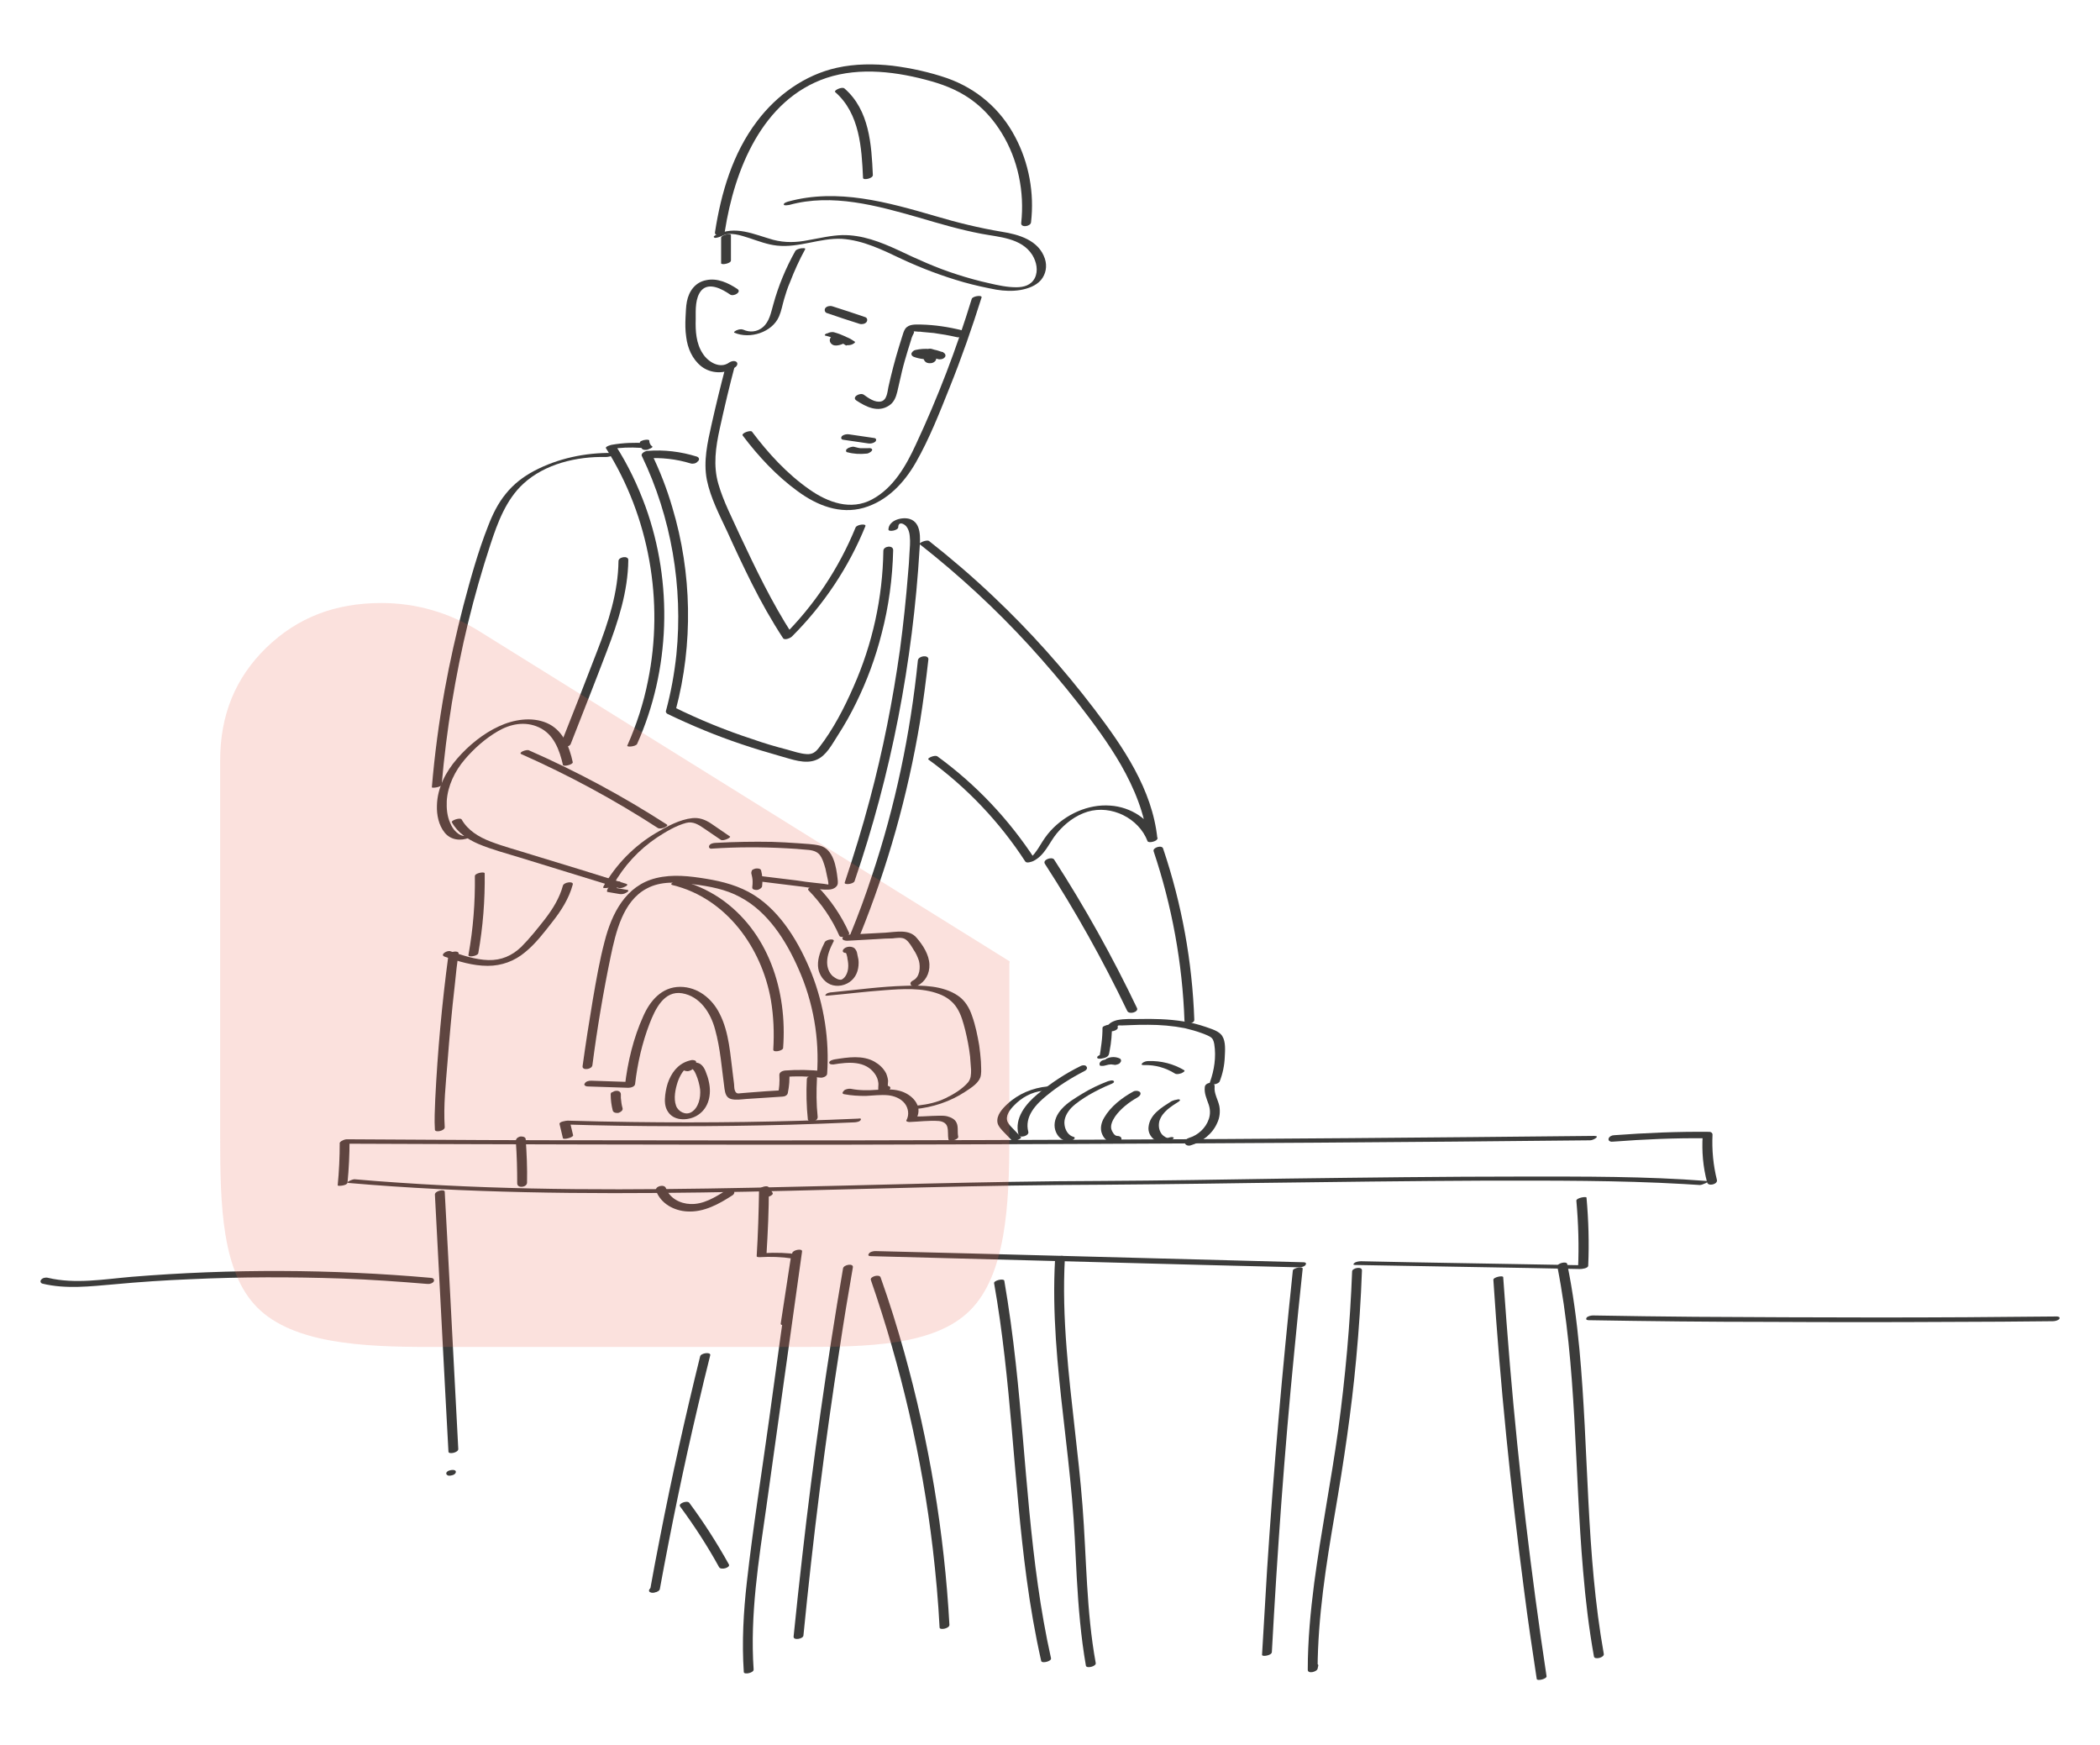 <?xml version="1.0" encoding="UTF-8"?> <svg xmlns="http://www.w3.org/2000/svg" xmlns:xlink="http://www.w3.org/1999/xlink" version="1.1" id="Calque_1" x="0px" y="0px" viewBox="0 0 620 515" style="enable-background:new 0 0 620 515;" xml:space="preserve"> <style type="text/css"> .st0{fill:#3C3C3B;} .st1{opacity:0.2;fill:#ED6D58;enable-background:new ;} </style> <g> <path class="st0" d="M213,69.7c2.6-1.4,5.7-0.2,8.3,0.6c2.7,0.9,5.3,1.9,8.1,2.2c6.5,0.7,12.7-2.3,19.1-2 c6.3,0.4,12.1,3.3,17.6,5.9c6,2.8,12.1,5.1,18.4,6.9c3.2,0.9,6.4,1.6,9.6,2.2c2.4,0.4,4.8,0.5,7.2,0.1c2.2-0.4,4.5-1.2,6-2.9 c1.5-1.8,1.9-4.1,1.2-6.3c-1.8-5.5-7.7-7.2-12.8-8c-6.6-1.1-13.1-2.7-19.5-4.6c-14.1-4.1-28.9-8.3-43.5-4.3 c-0.3,0.1-1.4,0.4-1.3,0.9c0.1,0.4,1.4,0.1,1.6,0.1c12.7-3.5,25.9,0.2,38.2,3.7c6.1,1.8,12.2,3.6,18.5,4.8c5.2,1,11.9,1.2,15.1,6.3 c1.2,2,1.8,4.6,0.7,6.8c-1.1,2.1-3.2,2.7-5.5,2.7c-2.7,0-5.4-0.6-8-1.2c-3.2-0.7-6.4-1.6-9.5-2.6c-6-1.9-11.7-4.5-17.4-7.2 c-5.2-2.4-10.6-4.5-16.4-4.4c-3.4,0.1-6.7,0.9-10.1,1.5c-3.5,0.7-6.8,0.8-10.3-0.1c-5.7-1.6-11.3-4.4-17-1.4 c-0.4,0.2-0.9,0.5-0.3,0.8C211.5,70.3,212.6,69.9,213,69.7L213,69.7z"></path> <path class="st0" d="M214,68.3c2.8-18.1,11-38.9,30-45.3c10-3.3,21.1-1.8,31,1c4.6,1.3,9,3.2,12.8,6.2c3.2,2.5,5.8,5.6,7.9,9 c4.9,7.9,6.8,17.5,5.8,26.6c-0.2,1.5,2.8,1.1,2.9-0.2c1-8.6-0.6-17.5-4.7-25.2c-4.3-8.2-11.3-14.2-20-17.3 c-5.2-1.8-10.7-3-16.2-3.7c-5.4-0.6-11-0.6-16.4,0.6c-9.5,2.1-17.8,8.1-23.6,15.8c-7.2,9.5-10.6,21.1-12.4,32.7 C210.8,70,213.8,69.6,214,68.3L214,68.3z"></path> <path class="st0" d="M246.6,27.2c7.2,6.3,7.8,16.4,8.2,25.3c0,0.8,2.9,0.2,2.9-0.8c-0.4-9-1-19.2-8.4-25.6 C248.6,25.5,246,26.7,246.6,27.2L246.6,27.2z"></path> <path class="st0" d="M217.7,85.3c-2.7-1.8-5.9-3.3-9.2-2.6c-3.2,0.6-5.1,3.2-5.7,6.3c-0.3,1.5-0.3,3.1-0.4,4.6 c-0.1,2-0.1,3.9,0.2,5.9c0.4,3.3,1.8,6.5,4.4,8.6c2.9,2.3,7.2,2.4,10.2,0.2c0.5-0.4,0.7-1.1,0.2-1.5c-0.6-0.4-1.5-0.2-2.1,0.2 c-2.7,2-6.2-0.1-7.8-2.6c-2-3-2.2-6.7-2.1-10.2c0-2.7-0.2-6.3,1.7-8.5c2.3-2.5,6.2-0.3,8.4,1.2C216.5,87.7,219.1,86.2,217.7,85.3 L217.7,85.3z"></path> <path class="st0" d="M214.3,108c-1.5,5.7-2.9,11.4-4.2,17.2c-1.2,5.4-2.5,10.9-1.4,16.5c1.1,5.3,3.7,10.3,6,15.2 c2.3,5.1,4.7,10.2,7.2,15.2c2.8,5.6,5.9,11.1,9.3,16.3c0.5,0.7,2.3-0.1,2.7-0.6c9.3-9.3,16.7-20.4,21.6-32.5 c0.3-0.8-2.5-0.5-2.9,0.4c-4.9,12-12.2,23-21.4,32.1c0.9-0.2,1.8-0.4,2.7-0.6c-6-9.3-10.8-19.3-15.5-29.3c-2.2-4.9-4.8-9.8-6.3-15 c-1.6-5.5-0.8-10.9,0.4-16.4c1.4-6.4,2.9-12.7,4.6-19.1C217.5,106.7,214.6,107.1,214.3,108L214.3,108z"></path> <path class="st0" d="M219.3,128.6c4.6,6.1,10,11.9,16.2,16.4c5.7,4.2,12.5,6.9,19.5,4.9c6.9-2,11.9-7.3,15.4-13.4 c4-7,7-14.7,10-22.2c3.5-8.7,6.6-17.6,9.4-26.5c0.2-0.8-2.6-0.4-2.9,0.4c-4.5,14.7-10,29.1-16.5,43c-2.9,6.3-6.6,12.8-12.9,16.2 c-6.3,3.4-13.1,0.9-18.5-2.9c-6.6-4.6-12.2-10.7-17-17.1C221.5,126.9,218.7,127.9,219.3,128.6L219.3,128.6z"></path> <path class="st0" d="M216.8,98.2c4.6,2,11.2-0.1,13.2-4.8c0.7-1.6,1-3.4,1.5-5.1s1-3.3,1.7-4.9c1.3-3.4,2.8-6.7,4.5-9.8 c0.3-0.5-1-0.3-1.2-0.3c-0.5,0.1-1.4,0.3-1.7,0.8c-2.8,5-5,10.3-6.5,15.8c-0.7,2.4-1.1,5-3.1,6.7c-1.7,1.4-3.8,1.6-5.8,0.7 c-0.6-0.2-1.3-0.1-1.9,0.2C217.6,97.4,216.4,98,216.8,98.2L216.8,98.2z"></path> <path class="st0" d="M212.9,70.2c0,2.5,0,5,0,7.5c0,0.6,2.9,0.1,2.9-0.8c0-2.5,0-5,0-7.5C215.8,68.8,212.9,69.3,212.9,70.2 L212.9,70.2z"></path> <path class="st0" d="M205.8,134.8c-4.8-1.5-9.7-2.1-14.7-1.7c-0.5,0-2,0.7-1.6,1.5c8.7,18.1,12.2,38.6,10.2,58.6 c-0.6,5.6-1.6,11.2-3.1,16.7c-0.1,0.4,0.3,0.8,0.6,0.9c7.1,3.4,14.3,6.4,21.8,8.9c3.8,1.3,7.6,2.4,11.4,3.5 c3.3,0.9,7.3,2.5,10.6,1.1c3-1.2,4.7-4.7,6.4-7.3c2-3.1,3.8-6.3,5.4-9.6c3.2-6.5,5.7-13.3,7.5-20.4c2.1-8,3.2-16.3,3.4-24.6 c0-1.6-2.9-1.2-2.9,0.2c-0.2,13.8-3.2,27.5-8.8,40.1c-2.7,6.2-6,12.6-10.2,18c-1,1.3-1.9,2-3.6,1.9c-1.9-0.1-3.9-0.8-5.7-1.3 c-3.5-0.9-6.9-1.9-10.3-3.1c-8-2.6-15.8-5.8-23.3-9.5c0.2,0.3,0.4,0.6,0.6,0.9c5.2-19.5,4.8-40.5-1-59.8c-1.6-5.5-3.7-10.9-6.2-16 c-0.5,0.5-1,1-1.6,1.5c4.5-0.3,9,0.2,13.2,1.5c0.7,0.2,1.6,0,2-0.5C206.6,135.8,206.5,135.1,205.8,134.8L205.8,134.8z"></path> <path class="st0" d="M190.9,130.8c-3.5-0.2-6.9-0.1-10.3,0.5c-0.1,0-2,0.5-1.7,1c12.8,20.2,17.2,45.3,12.4,68.7 c-1.3,6.6-3.4,13-6.1,19.1c-0.2,0.5,2.5,0.3,2.9-0.5c9.8-21.9,10.6-47.5,2.5-70c-2.3-6.3-5.2-12.4-8.8-18c-0.6,0.3-1.1,0.6-1.7,1 c3-0.5,6-0.6,9-0.4c0.6,0,1.6-0.1,2-0.5C191.4,131.2,191.5,130.9,190.9,130.8L190.9,130.8z"></path> <path class="st0" d="M188.9,130.9c0,0.4,0,0.7,0.2,1s0.5,0.7,0.8,0.8c0.2,0.1,0.5,0.1,0.7,0.1c0.4,0,0.8-0.1,1.1-0.3 c0.1,0,0.2-0.1,0.3-0.1c0.2-0.1,0.3-0.2,0.5-0.3c0.1-0.1,0.2-0.3,0-0.4c-0.2-0.1-0.4-0.3-0.5-0.5l0.1,0.1c-0.3-0.4-0.4-0.8-0.4-1.3 c0-0.1-0.1-0.1-0.2-0.1c-0.1-0.1-0.2-0.1-0.3-0.1c-0.3,0-0.7,0-1.1,0.1c-0.3,0.1-0.7,0.2-1,0.4c-0.1,0.1-0.1,0.1-0.2,0.2 C189,130.7,188.9,130.8,188.9,130.9L188.9,130.9z"></path> <path class="st0" d="M265.2,155.6c0-1.1,0.7-1.3,1.5-0.9c1.3,0.6,1.8,2.3,1.9,3.6c0.2,1.7,0,3.5-0.1,5.2c-0.1,1.9-0.2,3.8-0.4,5.7 c-0.6,7.6-1.4,15.1-2.4,22.6c-2.1,14.9-5,29.6-8.9,44.2c-2.2,8.3-4.7,16.4-7.4,24.5c-0.3,0.8,2.6,0.5,2.9-0.4 c5.4-15.8,9.7-31.9,12.9-48.3c3.2-16.5,5.3-33.1,6.3-49.9c0.2-2.9,0.6-7.6-2.9-8.7c-2.2-0.7-6.2,0.3-6.3,3.1 C262.3,157.1,265.2,156.6,265.2,155.6L265.2,155.6z"></path> <path class="st0" d="M271,194.9c-2.2,21.7-6.7,43.1-13.6,63.7c-1.9,5.8-4,11.5-6.3,17.1c-0.6,1.6,2.3,1.6,2.8,0.3 c8.2-20.2,14.1-41.3,17.7-62.8c1-6.2,1.8-12.4,2.5-18.6C274.1,193.2,271.2,193.6,271,194.9L271,194.9z"></path> <path class="st0" d="M274.1,224.2c11.3,8.2,21,18.4,28.6,30.1c0.4,0.6,1.8,0.1,2.3-0.1c3.5-1.7,4.7-5.4,7-8.2 c2.4-2.9,5.5-5.3,9.1-6.4c7-2.1,15.1,1.9,17.7,8.7c0.3,0.7,3,0,2.9-0.8c-1.5-14.5-10.1-27-18.7-38.3c-9-11.8-18.9-22.9-29.7-33.1 c-6.1-5.8-12.4-11.2-19-16.4c-0.7-0.5-3.3,0.6-2.7,1c11.6,9.1,22.4,19.1,32.3,29.9c5,5.5,9.8,11.1,14.4,17 c4.5,5.8,8.9,11.7,12.6,18.1c4,7,7.1,14.5,8,22.6c1-0.3,1.9-0.5,2.9-0.8c-2.2-5.7-8-9.3-14-9.7c-6.6-0.5-13.2,2.6-17.6,7.4 c-1.2,1.3-2.2,2.8-3.1,4.3c-1,1.6-2.1,3.4-3.8,4.3c0.8,0,1.5-0.1,2.3-0.1c-7.7-11.8-17.4-22.1-28.8-30.4 C276.1,222.7,273.6,223.8,274.1,224.2L274.1,224.2z"></path> <path class="st0" d="M308.5,255c9,13.9,17.1,28.4,24.3,43.4c0.6,1.2,3.4,0.3,2.9-0.8c-7.2-15.1-15.4-29.8-24.5-43.9 C310.5,252.8,307.7,253.8,308.5,255L308.5,255z"></path> <path class="st0" d="M340.6,251.3c5.4,16.1,8.5,33,9.1,50c0.1,1.4,3,0.9,2.9-0.3c-0.6-17.2-3.7-34.2-9.2-50.5 C343.1,249.3,340.2,250.2,340.6,251.3L340.6,251.3z"></path> <path class="st0" d="M182.6,165.6c-0.1,9.3-3,18.1-6.3,26.6c-3.5,9.1-7,18.1-10.6,27.1c-0.6,1.5,2.3,1.5,2.8,0.3 c3.6-9.2,7.2-18.3,10.7-27.5c3.3-8.6,6.2-17.5,6.3-26.8C185.5,163.9,182.6,164.4,182.6,165.6L182.6,165.6z"></path> <path class="st0" d="M169.1,225c-1-4.7-3-9.6-7.7-11.6c-4.5-1.9-9.8-1-14.1,1c-4.6,2.1-8.9,5.6-12.3,9.5c-3.4,3.9-5.9,8.7-6,13.9 c-0.1,2.7,0.5,5.8,2.3,8s4.7,2.5,7.2,1.5c0.3-0.1,1.1-0.4,0.9-0.8c-0.2-0.4-1.6,0.1-1.9,0.2c-0.9,0.3-2.2-0.5-2.8-1.1 c-0.8-0.7-1.4-1.7-1.8-2.7c-0.9-2-1.1-4.3-1-6.5c0.3-4.5,2.4-8.8,5.3-12.2c2.7-3.2,6.1-6.2,9.7-8.3c3.7-2.2,8.1-3.1,12.2-1.2 c4.4,2,6.1,6.7,7.1,11.1C166.3,226.4,169.2,225.7,169.1,225L169.1,225z"></path> <path class="st0" d="M133.4,242.7c1.7,3.1,4.6,5,7.8,6.4c4,1.7,8.3,2.8,12.5,4.1c9.6,3,19.3,5.9,28.9,8.9c0.6,0.2,1.5-0.1,2-0.4 c0.3-0.1,1-0.6,0.3-0.8c-9.3-2.9-18.6-5.8-27.9-8.6c-4.1-1.3-8.3-2.4-12.2-3.9c-3.4-1.3-6.7-3.3-8.5-6.5 C135.9,241.2,133.1,242.2,133.4,242.7L133.4,242.7z"></path> <path class="st0" d="M153.9,222.6c14,6.2,27.5,13.5,40.3,21.8c0.5,0.3,1.4,0.1,1.9-0.1c0.2-0.1,1.3-0.6,0.8-0.9 c-13-8.4-26.6-15.7-40.7-21.9C155.6,221.1,152.9,222.1,153.9,222.6L153.9,222.6z"></path> <path class="st0" d="M180.7,133.7c-7.9-0.1-16,1.6-23,5.3c-3.2,1.7-6.1,3.9-8.4,6.8c-2.3,2.8-3.9,6.1-5.2,9.5 c-3,7.6-5.2,15.6-7.3,23.5c-2.1,8.2-4,16.5-5.5,24.8c-1.7,9.5-3,19.2-3.8,28.8c0,0.3,2.8,0,2.9-0.8c1.4-16.1,4-32.1,7.8-47.8 c1.9-7.8,4.1-15.5,6.6-23.1c2.1-6.4,4.6-13.2,9.7-17.9c6.4-5.9,15.8-8.1,24.4-7.9c0.6,0,1.5-0.2,2-0.5 C181.2,134,181.3,133.7,180.7,133.7L180.7,133.7z"></path> <path class="st0" d="M140.2,258.6c0.1,7.8-0.5,15.6-1.9,23.3c-0.1,0.8,2.7,0.3,2.9-0.5c1.4-7.8,2-15.7,1.9-23.6 C143.1,257.2,140.2,257.7,140.2,258.6L140.2,258.6z"></path> <path class="st0" d="M131.3,282.4c4.1,1.4,8.3,2.7,12.7,2.7c4.1,0,7.9-1.4,11-4c3.1-2.5,5.6-5.8,8.1-9c2.6-3.3,4.9-6.9,6-11 c0.3-1.1-2.6-0.7-2.9,0.3c-1,3.7-3,6.9-5.3,9.9c-2.2,2.8-4.5,5.7-7,8.2c-2.7,2.6-5.9,4-9.7,3.9s-7.6-1.4-11.2-2.6 C132.1,280.4,129.7,281.8,131.3,282.4L131.3,282.4z"></path> <path class="st0" d="M132.4,281.9c-1.9,14.1-3.2,28.4-3.9,42.6c-0.1,3-0.3,6-0.1,9c0.1,0.9,3,0.3,2.9-0.8 c-0.4-6.3,0.3-12.7,0.8-18.9c0.6-7.8,1.3-15.5,2.2-23.3c0.3-3,0.6-6,1.1-9C135.5,280.4,132.6,280.9,132.4,281.9L132.4,281.9z"></path> <path class="st0" d="M173.5,320.7c4,0.1,8,0.3,12,0.4c0.7,0,1.9-0.3,2-1.1c0.7-6.1,2.1-12.2,4.3-17.9c1.6-4.1,4.2-9.8,9.6-8.9 c5.3,0.9,8.4,5.8,9.7,10.6c1.6,5.7,2,11.8,2.8,17.6c0.2,1.3,0.5,2.6,1.9,3s3.1,0.1,4.5,0c3.6-0.2,7.2-0.5,10.7-0.7 c0.7,0,1.5-0.4,1.6-1.1c0.4-2,0.6-4,0.4-6.1c-0.5,0.5-1.1,0.9-1.6,1.4c3.6-0.3,7.2-0.2,10.8,0.2c0.6,0.1,1.9-0.3,2-1.1 c0.7-10.1-0.9-20.3-4.6-29.7c-3.5-8.7-8.9-18-17-23.1c-4.3-2.7-9.2-4-14.1-4.8c-4.9-0.8-9.9-1.4-14.8-0.2 c-9,2.2-13.1,10.5-15.2,18.7c-1.5,5.7-2.5,11.5-3.5,17.3c-1.1,6.5-2.1,13-3,19.5c-0.2,1.4,2.8,1,2.9-0.3 c1.4-10.8,3.2-21.5,5.4-32.1c1.5-7.1,3.6-16.3,10.6-20c4.2-2.3,9.2-1.9,13.7-1.3c4.8,0.6,9.7,1.5,13.9,3.8 c8.2,4.3,13.6,12.9,17.2,21.1c4.4,9.8,6.3,20.7,5.5,31.4c0.7-0.4,1.3-0.8,2-1.1c-3.8-0.4-7.7-0.5-11.5-0.2 c-0.7,0.1-1.7,0.5-1.6,1.4c0.1,1.9,0,3.7-0.4,5.5c0.5-0.4,1.1-0.8,1.6-1.1c-3.4,0.2-6.8,0.4-10.2,0.7c-0.8,0.1-1.6,0.1-2.4,0.2 c-0.8,0.1-1.3,0.2-1.7-0.7c-0.3-0.7-0.2-1.5-0.3-2.2c-0.1-0.8-0.2-1.6-0.3-2.4c-0.8-6-1.1-12.6-3.9-18.1c-2.2-4.5-6.5-8-11.7-8 c-5.4,0-8.9,4.1-10.9,8.7c-2.9,6.4-4.6,13.5-5.4,20.5c0.7-0.4,1.3-0.8,2-1.1c-4-0.1-8-0.3-12-0.4c-0.7,0-1.6,0.2-1.9,0.9 C172.3,320.2,172.8,320.7,173.5,320.7L173.5,320.7z"></path> <path class="st0" d="M198.7,261.3c15.8,3.9,26.2,18.5,28.9,33.9c0.8,4.8,1,9.7,0.7,14.6c-0.1,1,2.8,0.4,2.9-0.4 c1.3-16.8-4.3-34.5-18.7-44.3c-3.6-2.4-7.6-4.2-11.9-5.3C199.7,259.7,197.1,261,198.7,261.3L198.7,261.3z"></path> <path class="st0" d="M204.3,312.9c-3.3,0.6-5.5,2.8-6.8,5.9c-0.6,1.4-0.9,2.9-1.1,4.4c-0.2,1.7-0.2,3.6,0.9,5.1 c1.9,2.8,6.3,2.5,8.8,0.8c3.2-2.1,4-6.1,3.2-9.7c-0.2-1.1-0.6-2.2-1-3.2c-0.3-0.8-0.8-1.6-1.5-2.1c-1.6-1-4.3-0.4-5,1.4 c-0.3,0.6,0.9,0.7,1.3,0.7c0.6-0.1,1.4-0.4,1.6-1c0.1-0.2-0.6,0.4-0.6,0.2c0-0.1,0.5,0.3,0.5,0.3c0.4,0.4,0.7,1,0.9,1.5 c0.6,1.4,1,2.9,1.2,4.4c0.2,2.3-0.4,5.4-2.6,6.7c-1.7,1-3.9-0.2-4.5-1.9c-0.8-2.2-0.2-5,0.5-7.1c0.6-1.7,1.9-4.3,3.8-4.6 c0.5-0.1,1.5-0.3,1.6-1C205.7,313,204.8,312.9,204.3,312.9L204.3,312.9z"></path> <path class="st0" d="M238.7,262.8c3.8,3.9,6.9,8.4,9.1,13.4c0.4,0.9,3.2,0,2.9-0.8c-2.3-5.1-5.4-9.7-9.3-13.7 C240.7,261,238,262.1,238.7,262.8L238.7,262.8z"></path> <path class="st0" d="M243.5,278.1c-1.1,2.2-2.1,4.5-2,7c0.1,2.1,1.2,4,2.9,5.1c1.9,1.2,4.5,1,6.4-0.3s2.7-3.4,2.7-5.7 c0-0.7-0.1-1.4-0.3-2.1c-0.1-0.6-0.2-1.3-0.6-1.8c-0.7-1.2-3-1.1-3.7,0.1c-0.3,0.6,0.3,0.9,0.8,0.9c0.6,0,1.6-0.2,1.9-0.8 c0,0,0,0-0.1,0c-0.3,0.2-0.6,0.3-1,0.5c-0.2,0-0.3,0-0.5,0c-0.5-0.1-0.6-0.1-0.5,0c0,0.1,0.1,0.1,0.2,0.2c0.1,0.1,0.1,0.3,0.2,0.4 c0.1,0.5,0.3,0.9,0.3,1.4c0.2,0.9,0.3,1.9,0.2,2.8c-0.1,1.2-0.7,2.7-1.8,3.3c-0.2,0.1-0.3,0.1-0.4,0.1c-0.1,0-0.4,0-0.7-0.1 c-0.6-0.2-1.2-0.6-1.7-1c-1.1-1.1-1.6-2.5-1.6-4.1c0-2.1,0.9-4.1,1.8-5.9C246.9,276.9,244,277.2,243.5,278.1L243.5,278.1z"></path> <path class="st0" d="M250.1,277.7c3-0.2,6-0.3,8.9-0.5c1.5-0.1,3-0.2,4.5-0.2c1.2-0.1,2.9-0.5,4,0.4c0.9,0.7,1.6,1.9,2.2,2.9 c0.7,1,1.2,2.1,1.6,3.3c0.5,1.9,0.3,4.8-1.7,5.8c-1.8,0.9-0.2,2.3,1.2,1.6c2.4-1.2,3.7-3.6,3.6-6.3c-0.1-2.9-1.9-5.7-3.8-7.9 c-2.2-2.6-6-1.7-9.1-1.5c-3.7,0.2-7.4,0.4-11.2,0.6c-0.6,0-1.5,0.4-1.6,1.1C248.7,277.5,249.5,277.7,250.1,277.7L250.1,277.7z"></path> <path class="st0" d="M244.3,293.9c5.6-0.5,11.2-1.2,16.8-1.6c5.3-0.4,11.1-0.8,16.1,1.1c2.2,0.8,4.1,2.2,5.3,4.1 c1.3,2,1.9,4.4,2.5,6.7c0.6,2.5,1.1,5,1.4,7.6c0.1,1.3,0.2,2.6,0.3,4c0,1.3,0,2.6-0.9,3.7c-1.7,2-4.4,3.6-6.7,4.7 c-2.5,1.2-5.2,1.8-7.9,2.1c-0.5,0-1.7,0.2-1.9,0.7c-0.3,0.5,0.3,0.4,0.7,0.4c5.3-0.5,10.5-2.2,14.9-5.1c1.8-1.2,4.4-2.7,4.7-5 c0.2-1.3,0-2.7,0-4c-0.1-1.6-0.3-3.1-0.5-4.7c-0.5-2.9-1.1-5.9-2.1-8.7c-0.8-2.4-2.1-4.6-4.2-6c-4.4-3-10.5-3.1-15.6-2.9 c-7.2,0.2-14.4,1.2-21.5,1.9c-0.5,0-1.7,0.2-1.9,0.7C243.4,294,243.9,293.9,244.3,293.9L244.3,293.9z"></path> <path class="st0" d="M238.2,318.6c-0.2,3.9-0.1,7.9,0.3,11.8c0.1,0.7,1.2,0.7,1.7,0.6c0.7-0.2,1.3-0.7,1.2-1.4 c-0.4-3.7-0.4-7.5-0.2-11.3C241.2,316.9,238.2,317.3,238.2,318.6L238.2,318.6z"></path> <path class="st0" d="M246.1,314.2c4.3-0.7,9.4-1.2,12.2,2.8c0.5,0.7,0.9,1.6,1,2.5c0.1,0.5,0,1,0,1.5c0,0.4-0.1,0.9,0.2,1.2 c0.7,0.8,2.5,0.2,3.1-0.5c0.8-0.9-0.3-1.3-1.2-1.2c-0.5,0.1-1.5,0.3-1.7,0.9c-0.1,0.6,0.9,0.6,1.2,0.5h0.1c-0.3,0-0.6,0-0.9-0.1 c0,0,0,0,0.1,0c-0.1-0.1-0.2-0.2-0.3-0.3c0.1,0.1-0.1,0.1,0.1,0c0.5-0.2,0.9-0.4,1.4-0.5h-0.1c0.3,0,0.6,0,0.9,0.1 c-0.2-0.1,0-1.8,0-2.1c-0.1-0.8-0.3-1.5-0.6-2.2c-0.8-1.5-2-2.6-3.4-3.4c-3.5-2-7.9-1.3-11.7-0.7c-0.5,0.1-1.5,0.3-1.7,0.9 C244.8,314.3,245.8,314.2,246.1,314.2L246.1,314.2z"></path> <path class="st0" d="M249.3,323c2.1,0.4,4.2,0.5,6.3,0.5c2.2-0.1,4.4-0.4,6.6-0.2c1.8,0.2,3.7,0.9,4.9,2.4c1.1,1.4,1.4,3.4,0.5,5 c-0.2,0.4,0.7,0.5,0.9,0.5c2.8-0.1,5.8-0.5,8.6-0.3c1.2,0.1,2.3,0.6,2.6,1.8c0.3,1.2,0.1,2.4,0.3,3.6c0.2,0.9,3.1,0.1,2.9-0.8 c-0.3-1.3,0.1-2.9-0.5-4.1c-0.5-1.1-1.7-1.6-2.8-1.9c-1.4-0.3-2.9-0.1-4.3-0.1c-1.9,0.1-3.8,0.2-5.6,0.2c0.3,0.2,0.6,0.3,0.9,0.5 c2-3.8-1.5-7.2-5-8.1c-2.2-0.6-4.5-0.4-6.8-0.3c-2.6,0.2-5.1,0.2-7.6-0.3c-0.6-0.1-1.6,0.1-2,0.5 C248.6,322.5,248.6,322.9,249.3,323L249.3,323z"></path> <path class="st0" d="M169.2,335.1c-0.3-1.4-0.7-2.8-1-4.2c-0.8,0.3-1.6,0.6-2.4,1c22.5,0.7,45,0.7,67.4,0.1 c6.3-0.2,12.6-0.4,19-0.7c0.5,0,1.7-0.2,1.9-0.7c0.3-0.5-0.3-0.5-0.7-0.4c-22.3,1-44.6,1.3-66.9,1c-6.3-0.1-12.6-0.2-18.9-0.4 c-0.4,0-2.6,0.3-2.4,1c0.3,1.4,0.7,2.8,1,4.2C166.5,336.5,169.4,335.7,169.2,335.1L169.2,335.1z"></path> <path class="st0" d="M180.3,323c0,1.6,0.2,3.2,0.6,4.8c0.2,0.7,1.1,0.8,1.7,0.7c0.6-0.2,1.4-0.7,1.2-1.4c-0.3-1-0.4-2-0.5-3 c0,0.1,0,0.2,0,0.3c0-0.5,0-1,0-1.4c0-0.7-0.7-1.1-1.4-1c-0.4,0-0.8,0.2-1.1,0.4C180.5,322.4,180.3,322.7,180.3,323L180.3,323z"></path> <path class="st0" d="M193.7,351.5c1.4,3.8,5.3,5.9,9.2,6.1c4.9,0.3,9.4-2.2,13.4-4.8c0.6-0.4,0.7-1.2,0.1-1.6 c-0.6-0.5-1.5-0.2-2.1,0.2c-3.1,2-6.7,4.2-10.5,4c-3-0.1-6.1-1.7-7.2-4.7C196.1,349.4,193.2,350.2,193.7,351.5L193.7,351.5z"></path> <path class="st0" d="M100.3,337.5c0,4.1-0.2,8.3-0.6,12.4c0,0.3,2.8,0.1,2.9-0.8c0.4-4.1,0.6-8.3,0.6-12.4 C103.2,336.3,100.3,336.7,100.3,337.5L100.3,337.5z"></path> <path class="st0" d="M101.1,337.6c48,0.2,96.1,0.3,144.1,0.3c47.8-0.1,95.6-0.3,143.4-0.6c27-0.2,53.9-0.4,80.9-0.7 c0.9,0,3.1-1.3,1.2-1.3c-48,0.5-96.1,0.9-144.1,1.1c-47.8,0.2-95.6,0.3-143.4,0.2c-27,0-53.9-0.1-80.9-0.3 C101.4,336.3,99.2,337.6,101.1,337.6L101.1,337.6z"></path> <path class="st0" d="M103,349.2c34.7,3,69.5,3.3,104.2,2.8c34.9-0.5,69.9-1.9,104.8-2.2c19.3-0.1,38.6-0.3,57.9-0.6 c23.1-0.3,46.3-0.6,69.4-0.7c19.2,0,38.5-0.1,57.7,1c1.6,0.1,3.3,0.2,4.9,0.3c0.6,0,3.3-1.1,1.9-1.2c-18-1.4-36.1-1.3-54.2-1.3 c-23.3,0-46.6,0.3-69.9,0.6c-18.3,0.3-36.7,0.6-55,0.7c-34.2,0.1-68.4,1.3-102.7,2c-34.8,0.7-69.6,0.9-104.3-1.5 c-4.3-0.3-8.7-0.6-13-1C104.3,348,101.6,349.1,103,349.2L103,349.2z"></path> <path class="st0" d="M228.1,352.1c-0.4-0.6-0.8-1.2-1.2-1.7c-0.5-0.6-2.8,0.1-2.8,0.9c-0.1,6.5-0.3,13-0.7,19.5 c0,0.3,0.7,0.3,0.8,0.3c3.3-0.2,6.5-0.1,9.8,0.4c-0.2-0.1-0.3-0.3-0.5-0.4c-1,6.5-2,13-3,19.6c-0.1,0.9,2.7,0.4,2.9-0.4 c1-6.5,2-13,3-19.6c0.1-0.3-0.2-0.4-0.5-0.4c-3.4-0.5-6.9-0.6-10.4-0.4c0.3,0.1,0.6,0.2,0.8,0.3c0.4-6.5,0.7-13,0.7-19.5 c-0.9,0.3-1.9,0.6-2.8,0.9c0.4,0.6,0.8,1.2,1.2,1.7S228.6,352.9,228.1,352.1L228.1,352.1z"></path> <path class="st0" d="M465.4,354.4c0.6,6.7,0.8,13.4,0.5,20.1c0.8-0.3,1.6-0.7,2.4-1c-17.2-0.3-34.5-0.6-51.7-0.9 c-4.9-0.1-9.8-0.2-14.7-0.3c-0.6,0-1.5,0.1-2,0.5c-0.4,0.3-0.5,0.6,0.2,0.6c17.2,0.3,34.5,0.6,51.7,0.9c4.9,0.1,9.8,0.2,14.7,0.3 c0.5,0,2.4-0.2,2.4-1c0.3-6.7,0.1-13.4-0.5-20.1C468.3,353.1,465.4,353.6,465.4,354.4L465.4,354.4z"></path> <path class="st0" d="M257.2,370.8c32.8,0.9,65.6,1.7,98.4,2.6c9.3,0.2,18.6,0.5,28,0.7c0.5,0,1.6-0.2,1.9-0.8 c0.3-0.6-0.3-0.7-0.7-0.7c-32.8-0.9-65.6-1.7-98.4-2.6c-9.3-0.2-18.6-0.5-28-0.7c-0.5,0-1.6,0.2-1.9,0.8 C256.1,370.7,256.7,370.8,257.2,370.8L257.2,370.8z"></path> <path class="st0" d="M178.7,260.7c-0.2,0.4-0.4,0.7-0.6,1.1c-0.3,0.5,1,0.3,1.2,0.3c0.5-0.1,1.4-0.3,1.7-0.8 c3.2-5.7,7.6-10.5,13-14.1c2.6-1.7,5.6-3.5,8.6-4.3c2-0.5,3.6,0.5,5.2,1.6c1.7,1.1,3.3,2.3,5,3.4c0.7,0.5,3.2-0.7,2.7-1 c-1.9-1.3-3.8-2.6-5.7-3.9c-1.7-1.1-3.4-1.7-5.4-1.5c-3.7,0.4-7.4,2.4-10.6,4.3c-6.5,3.8-12,9.4-15.7,16c1-0.2,1.9-0.3,2.9-0.5 c0.2-0.4,0.4-0.7,0.6-1.1c0.3-0.5-1-0.3-1.2-0.3C179.9,259.9,179,260.1,178.7,260.7L178.7,260.7z"></path> <path class="st0" d="M210.2,250.5c7.3-0.5,14.7-0.5,22-0.1c1.8,0.1,3.7,0.2,5.5,0.4c1.4,0.1,3,0.2,4.1,1.3c1,1.1,1.5,2.9,1.9,4.3 c0.2,0.9,0.4,1.8,0.6,2.8c0.1,0.4,0.5,2.1,0.1,2.5c0.3-0.2,0.6-0.3,1-0.5c0.2-0.1-0.8-0.1-0.9-0.1c-0.4-0.1-0.8-0.1-1.2-0.2 c-0.9-0.1-1.8-0.2-2.7-0.3c-1.8-0.2-3.6-0.4-5.3-0.7c-3.6-0.4-7.1-0.9-10.7-1.3c-0.7-0.1-1.6,0.1-2,0.5s-0.4,0.8,0.2,0.9 c4.9,0.6,9.7,1.2,14.6,1.8c2.3,0.3,4.8,0.9,7.1,0.8c0.8,0,1.7-0.2,2.3-0.8c0.7-0.6,0.6-1.4,0.5-2.3c-0.4-3.6-1.2-8.9-5.3-9.9 c-2.1-0.5-4.3-0.5-6.5-0.7c-2.5-0.2-5-0.3-7.6-0.4c-5.5-0.1-11.1,0-16.6,0.3c-0.6,0-1.6,0.2-1.9,0.8 C209.1,250.3,209.7,250.6,210.2,250.5L210.2,250.5z"></path> <path class="st0" d="M221.8,257.7c0.2,0.8,0.4,1.7,0.4,2.5c0-0.1,0-0.2,0-0.2c0,0.6,0,1.3-0.1,1.9c-0.1,0.7,0.8,0.8,1.3,0.8 c0.4,0,0.8-0.2,1.1-0.4c0.2-0.2,0.5-0.4,0.5-0.7c0.2-1.6,0.1-3.2-0.3-4.7c-0.2-0.6-1.2-0.6-1.7-0.5c-0.3,0.1-0.7,0.2-1,0.5 C221.9,257.2,221.8,257.4,221.8,257.7L221.8,257.7z"></path> <path class="st0" d="M180.8,260.8c-0.8,0.5-1.4,1.3-1.6,2.2c0,0.2,0.1,0.3,0.2,0.3c1.2,0.2,2.4,0.4,3.5,0.6c0.7,0.1,1.4,0,2-0.4 c0.2-0.1,0.5-0.3,0.6-0.5c0-0.2-0.1-0.3-0.2-0.3c-1.2-0.2-2.4-0.4-3.5-0.6c0.1,0.1,0.2,0.2,0.2,0.3c0.1-0.4,0.3-0.8,0.5-1.1 c0,0.1-0.1,0.1-0.1,0.2c0.1-0.1,0.2-0.3,0.3-0.4s0.1-0.1,0.2-0.2c0,0-0.2,0.1-0.1,0.1l0.1-0.1c0.1-0.1,0.4-0.3,0.3-0.5 c-0.1-0.2-0.4-0.2-0.5-0.2c-0.4,0-0.7,0-1.1,0.1C181.5,260.5,181.1,260.6,180.8,260.8L180.8,260.8z"></path> <path class="st0" d="M325.5,303.4c0,1.5-0.1,3.1-0.3,4.6c-0.1,0.7-0.2,1.5-0.3,2.2c-0.1,0.4-0.1,0.8-0.2,1.2 c-0.1,0.3-0.1,0.6-0.3,0.8c0.1-0.1,0.2-0.2,0.3-0.3c0,0-0.1,0-0.1,0.1c0.3-0.1,0.7-0.3,1-0.4h-0.1c0.4,0,0.9-0.1,1.3-0.1 c0,0,0.1,0,0.1,0.1v-0.1c-0.1,0,0.1-0.1,0-0.1c-0.3,0.2-0.6,0.4-0.9,0.5l0,0c-0.6,0.1-1.1,0.2-1.7,0.3c0,0,0,0,0.1,0 c0.6,0.2,1.5-0.1,2-0.4c0.2-0.1,1-0.5,0.4-0.7c-0.5-0.1-1.1,0-1.6,0.2c-0.4,0.1-1,0.3-1.2,0.6c-0.2,0.3,0,0.6,0.4,0.6 c0.5,0.1,1.1-0.1,1.6-0.2c0.4-0.1,0.9-0.3,1.2-0.7c0.3-0.4,0.3-1,0.4-1.4c0.5-2.5,0.7-5,0.7-7.6c0-0.4-1.4,0-1.6,0 C326.6,302.7,325.5,302.9,325.5,303.4L325.5,303.4z"></path> <path class="st0" d="M330,303.2c-0.2-0.7,0.6-0.5,1.1-0.5c0.9,0,1.8-0.1,2.6-0.1c1.8-0.1,3.5-0.1,5.3-0.1c3.6,0,7.2,0.3,10.8,1 c1.7,0.4,3.5,0.9,5.1,1.5c0.8,0.3,1.6,0.6,2.3,1c0.9,0.5,1.1,1.2,1.3,2.2c0.6,3.8,0,7.7-1.3,11.3c-0.4,1,2.5,0.7,2.9-0.3 c0.9-2.3,1.4-4.7,1.5-7.2c0.1-1.9,0.3-4.5-0.7-6.1c-0.9-1.6-3.4-2.2-5-2.8c-2.1-0.7-4.3-1.3-6.5-1.6c-4.4-0.7-8.8-0.8-13.3-0.7 c-2,0-4.2-0.1-6.2,0.3c-1.3,0.3-3.4,1.2-2.9,2.8C327.4,305,330.3,304.2,330,303.2L330,303.2z"></path> <path class="st0" d="M337.9,314.4c3.1-0.1,6.3,0.8,9,2.5c0.5,0.3,1.3,0.1,1.9-0.1c0.2-0.1,1.3-0.6,0.8-0.9 c-3.2-1.9-6.8-2.8-10.5-2.7c-0.6,0-1.5,0.2-1.9,0.7C336.7,314.4,337.5,314.4,337.9,314.4L337.9,314.4z"></path> <path class="st0" d="M355.7,320.9c-0.2,1.8,0.5,3.3,1.1,5c0.5,1.4,0.6,2.9,0.1,4.4c-0.9,2.7-3.2,4.8-5.9,5.6 c-0.6,0.2-1.3,0.7-1.2,1.5c0.2,0.7,1.1,0.9,1.7,0.7c3.4-1,6.5-3.4,7.9-6.7c0.7-1.5,0.9-3.2,0.6-4.9c-0.4-1.9-1.6-3.7-1.4-5.7 C358.8,319.1,355.8,319.4,355.7,320.9L355.7,320.9z"></path> <path class="st0" d="M345.8,325.1c-2.8,1.8-6.3,3.8-6.7,7.5c-0.2,1.5,0.5,2.9,1.7,3.8c1.5,1,3.5,0.7,5.1,0c0.3-0.1,1-0.5,0.4-0.7 s-1.5,0.2-2,0.4c-0.8,0.3,0.6-0.2,0.7-0.2c0,0-0.4-0.1-0.3,0c-0.2-0.1-0.5-0.1-0.7-0.3c-0.5-0.3-0.9-0.6-1.2-1.1 c-0.7-1.1-0.8-2.4-0.5-3.6c0.9-2.8,3.5-4.3,5.8-5.8c0.4-0.3,0.4-0.6-0.2-0.6C347.2,324.6,346.4,324.8,345.8,325.1L345.8,325.1z"></path> <path class="st0" d="M334.6,322.2c-3.3,1.8-6.7,4.4-8.6,7.7c-0.9,1.5-1.3,3.3-0.6,4.9c0.7,1.7,2.2,2.7,4.1,2.7 c0.6,0,1.5-0.5,1.6-1.2c0.1-0.8-0.8-1-1.3-1c-0.8,0-1.5-1.3-1.7-2c-0.3-1.3,0.4-2.6,1.1-3.7c1.7-2.4,4.2-4.3,6.7-5.7 c0.5-0.3,1.1-0.9,0.7-1.5C336.1,321.9,335.1,321.9,334.6,322.2L334.6,322.2z"></path> <path class="st0" d="M327,319.2c-2.6,1-5.1,2.2-7.4,3.6c-2.1,1.3-4.4,2.6-6.1,4.5c-1.4,1.5-2.4,3.5-2.1,5.6 c0.3,1.8,1.4,3.4,3.3,3.9c0.7,0.2,1.4,0,2-0.3c0.3-0.1,1-0.7,0.3-0.9c-1.6-0.4-2.5-2-2.7-3.5c-0.3-1.9,0.7-3.7,2-5.1 c1.5-1.5,3.4-2.7,5.2-3.8c2.1-1.2,4.3-2.3,6.5-3.2c0.3-0.1,1.2-0.5,0.8-0.9C328.5,318.7,327.3,319.1,327,319.2L327,319.2z"></path> <path class="st0" d="M319,314.7c-4.5,2.2-8.7,5-12.6,8.2c-3.5,2.9-7,7.1-5.7,12c0.3,1.2,3.2,0.4,2.9-0.8c-1.2-4.5,2.2-8.1,5.4-10.7 c3.4-2.8,7.2-5.2,11.1-7.2c0.5-0.2,1.1-0.8,0.7-1.3C320.6,314.3,319.5,314.4,319,314.7L319,314.7z"></path> <path class="st0" d="M309.3,320.7c-4.4,0.4-8.7,2.2-11.9,5.2c-1.4,1.3-3.3,3.3-2.9,5.5c0.2,1,0.9,1.7,1.5,2.4 c0.9,0.9,1.8,1.9,2.7,2.8c0.5,0.6,3.2-0.5,2.7-1c-0.7-0.8-1.5-1.5-2.2-2.3c-0.6-0.6-1.3-1.3-1.7-2.1c-0.8-1.8,0.7-3.7,1.9-4.9 c2.2-2.3,5.2-4,8.5-4.3c0.6-0.1,1.5-0.2,1.9-0.7C310.4,320.7,309.7,320.6,309.3,320.7L309.3,320.7z"></path> <path class="st0" d="M326.7,314.4h0.1c-0.1,0-0.3,0.1-0.4,0.1c0.4-0.1,0.7-0.2,1.1-0.3c-0.1,0-0.3,0-0.4,0.1 c0.4-0.1,0.7-0.1,1.1-0.1c-0.1,0-0.2,0-0.4,0c0.4,0,0.7,0,1.1,0.1c0.3,0.1,0.7,0,1-0.1s0.6-0.2,0.8-0.5c0.1-0.1,0.2-0.3,0.3-0.5 c0-0.2-0.1-0.6-0.3-0.7c-1.2-0.6-2.6-0.6-3.8-0.1c-0.3,0.1-0.6,0.4-0.8,0.7c-0.1,0.2-0.1,0.5,0,0.8c0.5,0.6,1.4,0.4,2,0.2h0.1 c-0.1,0-0.3,0.1-0.4,0.1c0.1,0,0.3-0.1,0.4-0.1c-0.1,0-0.3,0-0.4,0.1c0.2,0,0.3,0,0.5,0c-0.1,0-0.2,0-0.4,0c0.2,0,0.3,0,0.5,0 c-0.1,0-0.2,0-0.3-0.1c0.2,0,0.4,0.1,0.5,0.2c-0.1,0-0.2-0.1-0.3-0.1c0.1,0,0.1,0,0.2,0.1c0.5-0.6,1.1-1.2,1.6-1.8 c-1.5-0.3-3.1,0-4.6,0.5c-0.3,0.1-0.6,0.4-0.8,0.7c-0.1,0.2-0.1,0.5,0,0.8C325.2,314.8,326.1,314.6,326.7,314.4L326.7,314.4z"></path> <path class="st0" d="M128.4,352.6c1,19.7,2.1,39.4,3.1,59.2c0.3,5.6,0.6,11.2,0.9,16.7c0,0.9,3,0.3,2.9-0.8 c-1-19.7-2.1-39.4-3.1-59.2c-0.3-5.6-0.6-11.2-0.9-16.7C131.3,350.9,128.4,351.5,128.4,352.6L128.4,352.6z"></path> <g> <g> <path class="st0" d="M132.6,435.6c0.6,0,1.6-0.2,1.9-0.8c0.3-0.6-0.2-0.9-0.8-0.9s-1.6,0.2-1.9,0.8 C131.6,435.2,132.1,435.6,132.6,435.6L132.6,435.6z"></path> </g> </g> <path class="st0" d="M206.7,400.4c-4.4,17.8-8.4,35.7-11.9,53.7c-1,5.1-2,10.3-2.9,15.4c-0.2,1.1,2.7,0.6,2.9-0.4 c3.3-18,7-36,11.2-53.8c1.2-5.1,2.4-10.2,3.7-15.3C209.8,399,206.9,399.4,206.7,400.4L206.7,400.4z"></path> <g> <g> <path class="st0" d="M192.5,470.1c0.6,0,1.6-0.2,1.9-0.8c0.3-0.6-0.2-0.9-0.8-0.9s-1.6,0.2-1.9,0.8 C191.4,469.8,191.9,470.1,192.5,470.1L192.5,470.1z"></path> </g> </g> <path class="st0" d="M200.8,444.7c4.2,5.7,8.1,11.7,11.5,17.9c0.6,1,3.4,0.1,2.9-0.8c-3.5-6.3-7.4-12.4-11.7-18.2 C202.9,442.8,200.1,443.8,200.8,444.7L200.8,444.7z"></path> <path class="st0" d="M257.1,377.8c8.9,25.7,15.1,52.3,18.3,79.4c0.9,7.7,1.6,15.4,2,23.2c0,0.9,3,0.3,2.9-0.8 c-1.5-27.2-6-54.1-13.3-80.3c-2.1-7.5-4.4-14.9-7-22.2C259.7,376,256.8,376.8,257.1,377.8L257.1,377.8z"></path> <path class="st0" d="M506.9,348.3c-1.1-4.4-1.5-8.8-1.3-13.4c0-0.5-0.5-0.8-0.9-0.8c-9.4-0.1-18.8,0.3-28.2,1 c-0.6,0-1.5,0.4-1.6,1.1s0.8,0.9,1.3,0.8c9.1-0.7,18.3-1.1,27.4-1c-0.3-0.3-0.6-0.5-0.9-0.8c-0.3,4.7,0.1,9.3,1.3,13.8 C504.3,350.3,507.2,349.6,506.9,348.3L506.9,348.3z"></path> <path class="st0" d="M152.3,337c0.3,4.1,0.4,8.2,0.4,12.3c0,1.6,2.9,1.2,2.9-0.2c0.1-4.3-0.1-8.6-0.4-12.9 c-0.1-0.7-1.2-0.8-1.7-0.7C152.8,335.7,152.2,336.2,152.3,337L152.3,337z"></path> <path class="st0" d="M233.9,369.9c-2.3,16.3-4.6,32.6-6.8,48.9c-2.2,16-4.8,32.1-6.6,48.2c-1,8.8-1.5,17.7-0.9,26.6 c0.1,0.8,3,0.2,2.9-0.8c-1.1-16.2,1.5-32.3,3.8-48.3c2.2-16,4.5-31.9,6.7-47.9c1.3-9.1,2.5-18.1,3.8-27.2 C236.9,368.4,234,369,233.9,369.9L233.9,369.9z"></path> <path class="st0" d="M248.9,374.4c-4.8,28.1-8.8,56.3-12,84.6c-0.9,8-1.8,16-2.6,24.1c-0.1,1.2,2.8,0.7,2.9-0.3 c2.8-28.4,6.3-56.6,10.7-84.8c1.2-8,2.5-15.9,3.9-23.9C252,372.8,249.1,373.3,248.9,374.4L248.9,374.4z"></path> <path class="st0" d="M293.5,378.8c5.1,28.8,5.7,58.2,9.6,87.2c1.1,8.2,2.5,16.3,4.3,24.3c0.2,0.8,3.1,0.1,2.9-0.8 c-6.4-28.6-7.2-58-10.4-87c-0.9-8.2-2-16.4-3.4-24.5C296.2,377.3,293.3,378,293.5,378.8L293.5,378.8z"></path> <path class="st0" d="M311.5,371.7c-0.9,15.8,0.7,31.5,2.5,47.2c0.9,7.8,1.8,15.6,2.5,23.5c0.7,7.8,1,15.5,1.4,23.3 c0.5,8.7,1.2,17.4,2.7,26c0.2,0.9,3.1,0.2,2.9-0.8c-2.8-15.3-2.7-30.9-3.9-46.4c-1.2-15.5-3.5-30.9-4.7-46.5 c-0.7-8.9-1-17.8-0.5-26.7C314.5,370.2,311.6,370.8,311.5,371.7L311.5,371.7z"></path> <path class="st0" d="M381.7,375c-3.1,29.4-5.7,58.8-7.6,88.2c-0.5,8.4-1,16.9-1.5,25.3c0,0.6,2.8,0.2,2.9-0.8 c1.6-29.5,3.7-59.1,6.6-88.5c0.8-8.2,1.6-16.5,2.5-24.7C384.7,373.7,381.8,374.3,381.7,375L381.7,375z"></path> <path class="st0" d="M399.2,375.3c-0.6,15.6-2,31.2-4.1,46.7c-2.1,15.2-5.1,30.2-7.1,45.3c-1.1,8.5-1.9,17.1-1.9,25.6 c0,1.3,2.7,0.6,2.9-0.3c0.1-0.3,0.1-0.6,0.2-0.9c0.2-1.1-2.7-0.7-2.9,0.3c-0.1,0.3-0.1,0.6-0.2,0.9c1-0.1,1.9-0.2,2.9-0.3 c0.1-15.4,2.5-30.7,5.1-45.8c2.6-15.2,4.9-30.4,6.3-45.7c0.8-8.7,1.4-17.4,1.7-26.1C402.1,373.7,399.2,374.3,399.2,375.3 L399.2,375.3z"></path> <path class="st0" d="M440.9,377.8c2,30.7,5.1,61.4,9.1,91.9c1.1,8.7,2.4,17.3,3.7,25.9c0.1,0.7,3,0,2.9-0.8 c-4.6-30.4-8.2-61-10.8-91.7c-0.7-8.7-1.4-17.4-2-26.1C443.8,376.4,440.8,377,440.9,377.8L440.9,377.8z"></path> <path class="st0" d="M459.8,373.9c5.8,29.6,5,59.9,7.6,89.9c0.7,8.4,1.7,16.9,3.2,25.2c0.2,1,3.1,0.3,2.9-0.8 c-5.3-29.7-4.4-60-7.2-90c-0.8-8.4-1.9-16.8-3.6-25.1C462.5,372.2,459.6,372.9,459.8,373.9L459.8,373.9z"></path> <path class="st0" d="M284,97.5c-4-1-8-1.6-12.1-1.7c-1.6,0-3.5-0.2-4.6,1.2c-0.5,0.7-0.7,1.6-1,2.5c-0.3,1-0.6,2-0.9,2.9 c-1.2,3.9-2.2,7.8-3.1,11.8c-0.3,1.4-0.4,3.9-2.2,4.3c-1.8,0.4-3.7-1-5.1-2c-1.1-0.7-3.6,0.7-2.2,1.7c2.9,1.9,6.4,3.7,9.7,1.5 c1.4-0.9,2-2.4,2.4-4c0.5-2,0.9-4.1,1.4-6.1c0.5-2.1,1.1-4.1,1.7-6.1c0.3-1.1,0.7-2.1,1-3.2c0.1-0.5,0.3-0.9,0.5-1.4 c0.1-0.1,0.7-1.3,0.1-1c0.2-0.2,1.1,0,1.4,0c0.5,0,0.9,0,1.4,0.1c1.1,0.1,2.2,0.2,3.3,0.3c2.2,0.3,4.5,0.7,6.7,1.2 c0.7,0.2,1.6,0,2-0.5C284.8,98.5,284.7,97.7,284,97.5L284,97.5z"></path> <path class="st0" d="M273.4,105c1.2,0.3,2.3,0.6,3.5,1c0.7,0.2,1.6,0,2-0.5c0.2-0.2,0.3-0.5,0.2-0.8c-0.1-0.3-0.3-0.5-0.6-0.6 c-2.5-1.2-5.5-1.4-8.2-0.8c-0.5,0.1-1,0.5-1.2,1c-0.1,0.5,0.2,0.8,0.6,1c1.8,0.7,3.9,0.9,5.8,0.7c0.8-0.1,2-0.7,1.5-1.7 c-0.4-0.6-1.2-0.8-1.9-0.8c-0.8,0-1.6,0.3-2.1,1c-0.5,0.6-0.5,1.3-0.1,1.9c0.4,0.7,1.2,0.9,1.9,0.8c0.6,0,1.5-0.5,1.6-1.2 s-0.8-1-1.3-0.9c0.1,0,0.3,0,0.4,0c0.2,0.1,0.2,0.1,0.1,0c0.2,0.1,0.1,0.1,0-0.1c0.1,0.1,0.1,0.1,0,0c0-0.1,0-0.1,0,0s0,0.1,0,0 c-0.1,0.1-0.1,0.2,0,0c-0.1,0.2-0.2,0.3-0.4,0.4c-0.2,0.1-0.3,0.1-0.5,0.1c0.1,0,0.1,0-0.1,0c-0.1,0-0.1,0-0.2,0c0.1,0,0.1,0-0.1,0 c0.1,0.1,0.1,0.1,0-0.1l0.1,0.1c0.5-0.6,1-1.1,1.5-1.7c-0.4,0.1-0.8,0.1-1.3,0.1c-0.1,0-0.2,0-0.3,0c0.3,0,0,0-0.1,0 c-0.2,0-0.4,0-0.6-0.1c-0.2,0-0.4,0-0.6-0.1c-0.1,0-0.2,0-0.3-0.1c-0.1,0-0.1,0,0,0h-0.1c-0.4-0.1-0.8-0.2-1.2-0.4 c-0.2,0.7-0.4,1.3-0.6,2c0.2,0,0.3-0.1,0.5-0.1c-0.4,0,0,0,0.1,0c0.3,0,0.6-0.1,0.9-0.1c0.2,0,0.3,0,0.5,0c0.3,0-0.2,0,0.1,0 c0.3,0,0.6,0,0.9,0.1c0.3,0,0.6,0.1,0.9,0.1c0.4,0.1-0.2-0.1,0.1,0c0.2,0,0.3,0.1,0.5,0.1c0.6,0.2,1.1,0.4,1.6,0.6 c0.6-0.6,1.1-1.3,1.7-1.9c-1.2-0.3-2.3-0.6-3.5-1c-0.7-0.2-1.6,0-2,0.5C272.7,104.2,272.7,104.9,273.4,105L273.4,105z"></path> <path class="st0" d="M244.1,92.4c3.2,1.1,6.5,2.2,9.7,3.2c0.7,0.2,1.6,0,2-0.5c0.4-0.5,0.3-1.3-0.4-1.5c-3.2-1.1-6.5-2.2-9.7-3.2 c-0.7-0.2-1.6,0-2,0.5C243.3,91.4,243.5,92.2,244.1,92.4L244.1,92.4z"></path> <path class="st0" d="M243.8,99.1c2.1,0.5,4.1,1.4,5.9,2.7c0.2,0.1,0.5,0.1,0.7,0.1c0.4,0,0.8-0.1,1.1-0.2c0.2-0.1,1.3-0.6,0.8-0.9 c-1.4-1-3-1.7-4.8-1.9c-0.5-0.1-1,0.1-1.4,0.2c-0.3,0.1-0.7,0.3-0.9,0.6c-0.5,0.8-0.1,1.7,0.7,2.1c0.6,0.3,1.4,0.2,2.1,0 c0.7-0.2,1.4-0.5,1.9-1c0.4-0.5-0.4-0.6-0.7-0.6c-0.4,0-0.8,0.1-1.1,0.2s-0.6,0.2-0.8,0.5l-0.1,0.1c0.1-0.1,0.1-0.1,0,0 s0,0,0.2-0.1s0.4-0.2,0.7-0.2c0.1,0,0.2,0,0.3,0s0.1,0,0,0s-0.1,0,0.1,0c0,0,0,0-0.1,0c0,0-0.1-0.1,0,0c-0.1-0.1-0.2-0.1-0.3-0.2 c-0.3-0.3-0.2-0.8,0-1.1c-0.8,0.3-1.6,0.6-2.4,0.9c0.3,0.1-0.2,0,0.2,0c0.1,0,0.2,0,0.3,0.1c0.2,0,0.4,0.1,0.6,0.1 c0.4,0.1,0.7,0.2,1.1,0.4c0.7,0.3,1.3,0.7,1.9,1.1c0.9-0.3,1.8-0.7,2.7-1c-1.9-1.3-4-2.3-6.2-2.9c-0.6-0.2-1.5,0-2,0.3 C243.8,98.4,243.1,99,243.8,99.1L243.8,99.1z"></path> <path class="st0" d="M248.9,129.8c2.5,0.4,5,0.7,7.5,1.1c0.7,0.1,1.5-0.1,2-0.5c0.4-0.4,0.4-1-0.3-1.1c-2.5-0.4-5-0.7-7.5-1.1 c-0.7-0.1-1.5,0.1-2,0.5C248.2,129.2,248.3,129.7,248.9,129.8L248.9,129.8z"></path> <path class="st0" d="M250.2,133.5c1.8,0.5,3.7,0.6,5.6,0.4c0.4,0,0.8-0.2,1.1-0.4c0.2-0.1,0.5-0.4,0.6-0.6c0.1-0.6-0.8-0.7-1.2-0.6 c-0.1,0-0.2,0-0.3,0h-0.1c-0.2,0-0.1,0,0.1,0h-0.5c-0.4,0-0.8,0-1.2,0c-0.1,0-0.4,0,0,0c-0.1,0-0.2,0-0.3,0c-0.2,0-0.4-0.1-0.6-0.1 c-0.4-0.1-0.8-0.2-1.2-0.3c-0.3-0.1-0.8,0-1.1,0.1s-0.7,0.2-1,0.5c-0.2,0.1-0.4,0.4-0.3,0.6C249.8,133.4,250,133.5,250.2,133.5 L250.2,133.5z"></path> <path class="st0" d="M469.1,389.7c17.8,0.3,35.5,0.5,53.3,0.5c17.9,0.1,35.7,0.1,53.6,0c10,0,20.1-0.1,30.1-0.2 c0.5,0,1.6-0.2,1.9-0.7c0.3-0.5-0.3-0.7-0.7-0.7c-17.8,0.2-35.5,0.3-53.3,0.3c-17.9,0-35.7-0.1-53.6-0.2c-10-0.1-20.1-0.2-30.1-0.4 c-0.5,0-1.6,0.2-1.9,0.7C468.1,389.6,468.6,389.7,469.1,389.7L469.1,389.7z"></path> <path class="st0" d="M127.2,377.2c-29.4-2.6-59-2.7-88.4-0.3c-8.1,0.7-16.6,2.2-24.6,0.3c-0.7-0.2-1.6,0-2,0.5 c-0.4,0.4-0.3,1,0.3,1.2c7,1.7,14.2,0.8,21.3,0.2c7.5-0.7,15-1.2,22.5-1.5c14.9-0.7,29.8-0.7,44.7-0.2c8.4,0.3,16.8,0.9,25.2,1.6 c0.6,0.1,1.6-0.2,1.9-0.8C128.3,377.5,127.7,377.2,127.2,377.2L127.2,377.2z"></path> </g> <path class="st1" d="M298,284.5v13.1v37v1.2c0,20.1-1.1,40.5-11.6,51s-30.5,10.8-50.3,10.8h-1.2H126.7c-20,0-40.2-1.1-50.7-11.6 s-11-30.2-11-50.2V292v-67.5c0-13.5,4.5-24.4,13.6-33.3c9.2-8.9,20.3-13.2,34-13.2c10.2,0,19.9,2.8,28.7,8.2l156.5,97.4l0.3,0.2 L298,284.5L298,284.5z"></path> </svg> 
